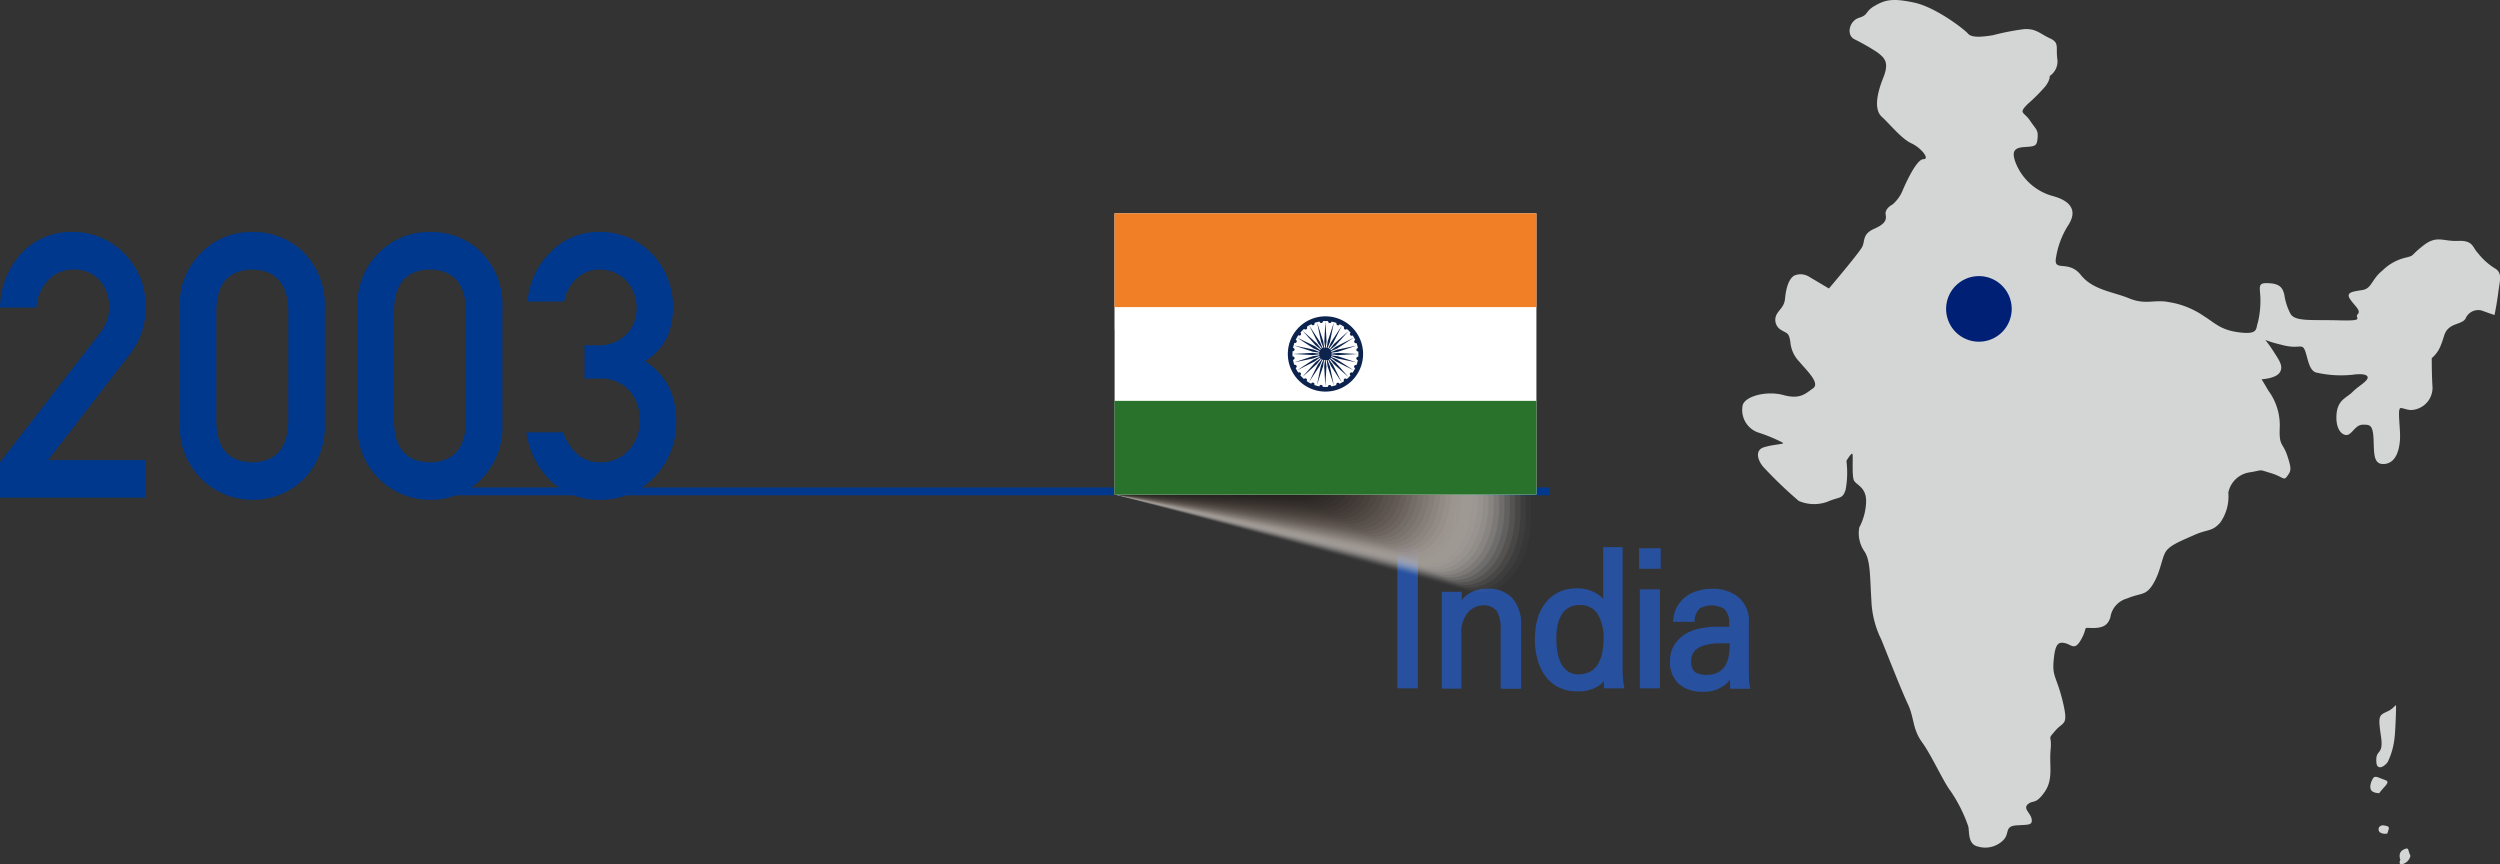 <svg xmlns="http://www.w3.org/2000/svg" xmlns:xlink="http://www.w3.org/1999/xlink" width="318.911" height="110.241" viewBox="0 0 318.911 110.241">
  <rect x="0" y="0" width="318.911" height="110.241" fill="#333333" stroke="none"/>
  <defs>
    <clipPath id="clip-path">
      <rect id="사각형_2498" data-name="사각형 2498" width="318.911" height="110.241" fill="none"/>
    </clipPath>
    <clipPath id="clip-path-2">
      <rect id="사각형_2497" data-name="사각형 2497" width="318.911" height="110.24" fill="none"/>
    </clipPath>
    <clipPath id="clip-path-3">
      <rect id="사각형_2493" data-name="사각형 2493" width="53.82" height="33.879" fill="none"/>
    </clipPath>
    <clipPath id="clip-path-5">
      <rect id="사각형_2442" data-name="사각형 2442" width="53.141" height="33.552" fill="none"/>
    </clipPath>
    <clipPath id="clip-path-6">
      <rect id="사각형_2443" data-name="사각형 2443" width="52.461" height="33.226" fill="none"/>
    </clipPath>
    <clipPath id="clip-path-7">
      <rect id="사각형_2444" data-name="사각형 2444" width="51.782" height="32.9" fill="none"/>
    </clipPath>
    <clipPath id="clip-path-8">
      <rect id="사각형_2445" data-name="사각형 2445" width="51.103" height="32.574" fill="none"/>
    </clipPath>
    <clipPath id="clip-path-9">
      <rect id="사각형_2446" data-name="사각형 2446" width="50.424" height="32.247" fill="none"/>
    </clipPath>
    <clipPath id="clip-path-10">
      <rect id="사각형_2447" data-name="사각형 2447" width="49.745" height="31.921" fill="none"/>
    </clipPath>
    <clipPath id="clip-path-11">
      <rect id="사각형_2448" data-name="사각형 2448" width="49.066" height="31.596" fill="none"/>
    </clipPath>
    <clipPath id="clip-path-12">
      <rect id="사각형_2449" data-name="사각형 2449" width="48.388" height="31.27" fill="none"/>
    </clipPath>
    <clipPath id="clip-path-13">
      <rect id="사각형_2450" data-name="사각형 2450" width="47.707" height="30.944" fill="none"/>
    </clipPath>
    <clipPath id="clip-path-14">
      <rect id="사각형_2451" data-name="사각형 2451" width="47.028" height="30.618" fill="none"/>
    </clipPath>
    <clipPath id="clip-path-15">
      <rect id="사각형_2452" data-name="사각형 2452" width="46.35" height="30.293" fill="none"/>
    </clipPath>
    <clipPath id="clip-path-16">
      <rect id="사각형_2453" data-name="사각형 2453" width="45.671" height="29.968" fill="none"/>
    </clipPath>
    <clipPath id="clip-path-17">
      <rect id="사각형_2454" data-name="사각형 2454" width="44.992" height="29.642" fill="none"/>
    </clipPath>
    <clipPath id="clip-path-18">
      <rect id="사각형_2455" data-name="사각형 2455" width="44.313" height="29.317" fill="none"/>
    </clipPath>
    <clipPath id="clip-path-19">
      <rect id="사각형_2456" data-name="사각형 2456" width="43.634" height="28.992" fill="none"/>
    </clipPath>
    <clipPath id="clip-path-20">
      <rect id="사각형_2457" data-name="사각형 2457" width="42.954" height="28.667" fill="none"/>
    </clipPath>
    <clipPath id="clip-path-21">
      <rect id="사각형_2458" data-name="사각형 2458" width="42.275" height="28.343" fill="none"/>
    </clipPath>
    <clipPath id="clip-path-22">
      <rect id="사각형_2459" data-name="사각형 2459" width="41.596" height="28.018" fill="none"/>
    </clipPath>
    <clipPath id="clip-path-23">
      <rect id="사각형_2460" data-name="사각형 2460" width="40.918" height="27.694" fill="none"/>
    </clipPath>
    <clipPath id="clip-path-24">
      <rect id="사각형_2461" data-name="사각형 2461" width="40.239" height="27.369" fill="none"/>
    </clipPath>
    <clipPath id="clip-path-25">
      <rect id="사각형_2462" data-name="사각형 2462" width="39.56" height="27.046" fill="none"/>
    </clipPath>
    <clipPath id="clip-path-26">
      <rect id="사각형_2463" data-name="사각형 2463" width="38.881" height="26.722" fill="none"/>
    </clipPath>
    <clipPath id="clip-path-27">
      <rect id="사각형_2464" data-name="사각형 2464" width="38.201" height="26.398" fill="none"/>
    </clipPath>
    <clipPath id="clip-path-28">
      <rect id="사각형_2465" data-name="사각형 2465" width="37.522" height="26.075" fill="none"/>
    </clipPath>
    <clipPath id="clip-path-29">
      <rect id="사각형_2466" data-name="사각형 2466" width="36.843" height="25.752" fill="none"/>
    </clipPath>
    <clipPath id="clip-path-30">
      <rect id="사각형_2467" data-name="사각형 2467" width="36.164" height="25.429" fill="none"/>
    </clipPath>
    <clipPath id="clip-path-31">
      <rect id="사각형_2468" data-name="사각형 2468" width="35.485" height="25.107" fill="none"/>
    </clipPath>
    <clipPath id="clip-path-32">
      <rect id="사각형_2469" data-name="사각형 2469" width="34.807" height="24.784" fill="none"/>
    </clipPath>
    <clipPath id="clip-path-33">
      <rect id="사각형_2470" data-name="사각형 2470" width="34.128" height="24.462" fill="none"/>
    </clipPath>
    <clipPath id="clip-path-34">
      <rect id="사각형_2471" data-name="사각형 2471" width="33.447" height="24.141" fill="none"/>
    </clipPath>
    <clipPath id="clip-path-35">
      <rect id="사각형_2472" data-name="사각형 2472" width="32.769" height="23.82" fill="none"/>
    </clipPath>
    <clipPath id="clip-path-36">
      <rect id="사각형_2473" data-name="사각형 2473" width="32.09" height="23.499" fill="none"/>
    </clipPath>
    <clipPath id="clip-path-37">
      <rect id="사각형_2474" data-name="사각형 2474" width="31.411" height="23.179" fill="none"/>
    </clipPath>
    <clipPath id="clip-path-38">
      <rect id="사각형_2475" data-name="사각형 2475" width="30.732" height="22.859" fill="none"/>
    </clipPath>
    <clipPath id="clip-path-39">
      <rect id="사각형_2476" data-name="사각형 2476" width="30.053" height="22.54" fill="none"/>
    </clipPath>
    <clipPath id="clip-path-40">
      <rect id="사각형_2477" data-name="사각형 2477" width="29.373" height="22.221" fill="none"/>
    </clipPath>
    <clipPath id="clip-path-41">
      <rect id="사각형_2478" data-name="사각형 2478" width="28.694" height="21.901" fill="none"/>
    </clipPath>
    <clipPath id="clip-path-42">
      <rect id="사각형_2479" data-name="사각형 2479" width="28.015" height="21.582" fill="none"/>
    </clipPath>
    <clipPath id="clip-path-43">
      <rect id="사각형_2480" data-name="사각형 2480" width="27.336" height="21.263" fill="none"/>
    </clipPath>
    <clipPath id="clip-path-44">
      <rect id="사각형_2481" data-name="사각형 2481" width="26.658" height="21.02" fill="none"/>
    </clipPath>
    <clipPath id="clip-path-45">
      <rect id="사각형_2482" data-name="사각형 2482" width="25.979" height="21.02" fill="none"/>
    </clipPath>
    <clipPath id="clip-path-46">
      <rect id="사각형_2483" data-name="사각형 2483" width="25.3" height="21.02" fill="none"/>
    </clipPath>
    <clipPath id="clip-path-47">
      <rect id="사각형_2484" data-name="사각형 2484" width="24.62" height="21.02" fill="none"/>
    </clipPath>
    <clipPath id="clip-path-48">
      <rect id="사각형_2485" data-name="사각형 2485" width="23.941" height="21.02" fill="none"/>
    </clipPath>
    <clipPath id="clip-path-49">
      <rect id="사각형_2486" data-name="사각형 2486" width="23.262" height="21.02" fill="none"/>
    </clipPath>
    <clipPath id="clip-path-50">
      <rect id="사각형_2487" data-name="사각형 2487" width="22.583" height="21.02" fill="none"/>
    </clipPath>
    <clipPath id="clip-path-51">
      <rect id="사각형_2488" data-name="사각형 2488" width="21.904" height="21.02" fill="none"/>
    </clipPath>
    <clipPath id="clip-path-52">
      <rect id="사각형_2489" data-name="사각형 2489" width="21.225" height="21.02" fill="none"/>
    </clipPath>
    <clipPath id="clip-path-53">
      <rect id="사각형_2490" data-name="사각형 2490" width="20.547" height="21.02" fill="none"/>
    </clipPath>
    <clipPath id="clip-path-54">
      <rect id="사각형_2491" data-name="사각형 2491" width="19.866" height="21.02" fill="none"/>
    </clipPath>
    <clipPath id="clip-path-55">
      <rect id="사각형_2492" data-name="사각형 2492" width="19.187" height="21.02" fill="none"/>
    </clipPath>
  </defs>
  <g id="그룹_5077" data-name="그룹 5077" transform="translate(0 0)">
    <g id="그룹_5076" data-name="그룹 5076" transform="translate(0 0)" clip-path="url(#clip-path)">
      <g id="그룹_5075" data-name="그룹 5075" transform="translate(0 0.001)">
        <g id="그룹_5074" data-name="그룹 5074" clip-path="url(#clip-path-2)">
          <path id="패스_2267" data-name="패스 2267" d="M189.841,9.694a2.247,2.247,0,0,0,.965-2.219c-.193-1.544.289-2.025-.965-2.6s-1.737-1.254-3.281-1.157a31.792,31.792,0,0,0-3.955.772c-1.157.193-2.7.385-3.183-.193S175.275.915,172.572.337s-3.666-.387-5.016.385-.772,1.158-2.026,1.544-1.641,2.122-.676,2.7a30.471,30.471,0,0,1,2.894,1.64c1.063.772,1.641,1.35.869,3.281s-1.254,4.051-.193,5.016,2.509,2.8,3.763,3.376,2.411,2.026,1.544,2.026-2.22,2.991-2.6,3.859a4.714,4.714,0,0,1-1.352,1.93c-.385.192-.964.674-.868,1.253s.1,1.158-1.448,1.833-1.157,1.544-1.544,2.315-4.244,5.307-4.244,5.307l-2.6-1.544a2.067,2.067,0,0,0-1.833-.1c-.772.483-1.061,1.833-1.158,2.894s-.674,1.35-1.061,2.026a1.487,1.487,0,0,0,.579,2.026c.772.481.965.289,1.158,1.544a4.056,4.056,0,0,0,1.157,2.507c.772.965,2.7,2.7,1.737,3.376s-1.64,1.448-3.763.869-4.823.1-5.209,1.254a3.039,3.039,0,0,0,2.124,3.568,19.865,19.865,0,0,1,2.99,1.254c.289.193-1.157.193-2.411.578s-.772,1.834.1,2.7a53.826,53.826,0,0,0,4.342,4.148,4.957,4.957,0,0,0,3.666.1c1.544-.674,1.93-.289,2.315-1.544a11.9,11.9,0,0,0,.1-3.666s.676-1.157.772-.868-.1,2.8.193,3.376,1.641.868,1.544,2.8a7.5,7.5,0,0,1-.868,3.183,4.09,4.09,0,0,0,.674,3.087c.772,1.158.676,3.281.869,6.174a12.145,12.145,0,0,0,1.254,5.016c.483,1.158,2.507,6.368,3.376,8.2s.578,3.183,1.833,4.92,2.7,5.017,3.666,6.27a18.783,18.783,0,0,1,2.219,4.439c.192.674-.1,2.315,1.254,2.6a3.254,3.254,0,0,0,3.279-.869c.772-.868.1-1.735,1.641-1.833s2.025,0,1.929-.772-1.157-1.35-.483-1.929.965.1,2.122-1.544.58-3.376.772-5.4-.483-1.158.58-2.411,1.735-.58.964-3.763-1.35-3.087-1.157-5.209.578-2.413,1.446-2.219,1.254,1.061,2.124-.578,0-1.35,1.446-1.35,1.93-.483,2.219-1.35a2.927,2.927,0,0,1,2.122-2.413c1.833-.772,2.411-.289,3.376-1.929s1.061-3.376,1.641-4.148,1.833-1.254,3.568-2.026,2.219-.387,3.281-1.544a5.763,5.763,0,0,0,1.061-3.859,3.259,3.259,0,0,1,2.8-2.6c1.737-.289.965-.387,2.6.1s1.64,1.061,2.122.387.58-.869,0-2.6-1.061-1.158-.964-3.57a7.43,7.43,0,0,0-1.448-4.728c-.676-1.157-.868-1.446-.868-1.446s1.833-.1,2.315-.869,0-1.446-.676-2.507a17.564,17.564,0,0,0-1.158-1.641,13.913,13.913,0,0,0,1.93.58c2.315.674,2.7-.193,3.087.674s.483,2.6,1.448,2.894a14.226,14.226,0,0,0,4.629.291c1.352-.193,2.124,0,1.93.481s-1.158.965-1.93,1.737-1.929.965-2.025,2.991.964,2.7,1.544,2.411.964-1.254,1.833-1.254,1.254,0,1.35,1.737-.1,3.376,1.35,3.281,1.93-1.641,2.026-3.087-.387-4.052.1-4.052,1.061.483,2.124.1a2.843,2.843,0,0,0,1.929-2.8c-.1-1.352-.1-3.667-.1-3.667a3.969,3.969,0,0,0,1.157-1.64c.483-1.157.387-1.64,1.061-2.22s1.833-.578,2.124-1.253a1.757,1.757,0,0,1,2.025-.965c.772.289,1.641.578,1.641.578s.289-1.35.483-2.894.578-2.509-.483-3.087a8.325,8.325,0,0,1-2.124-1.93c-.674-.674-.579-1.64-2.507-1.544s-2.7-.772-4.437.58-1.063,1.254-2.22,1.544a6.223,6.223,0,0,0-2.991,1.64c-1.446,1.158-1.35,2.315-2.6,2.509s-2.122.289-1.544,1.157,1.448,1.448.965,1.93,1.158.868-2.411.772-5.6.192-6.174-.869a7.617,7.617,0,0,1-.772-2.411c-.193-.772-.483-1.35-1.833-1.448s-1.35.193-1.254,1.254a11.735,11.735,0,0,1-.289,3.763c-.289.772.1,1.544-2.315,1.254s-3.087-1.158-4.631-2.124a10.828,10.828,0,0,0-4.342-1.735c-1.929-.387-2.991.385-5.113-.483S195.34,37,193.8,35.066s-3.376-.385-3.183-2.026a10.879,10.879,0,0,1,1.544-4.244c.578-.868,1.544-2.8-1.833-3.763A7.11,7.11,0,0,1,185.4,20.5c-.289-.965-.289-1.641,1.157-1.737s1.641-.1,1.737-1.157-.193-1.061-.965-2.22-1.544-.868-.289-2.122a23.416,23.416,0,0,0,2.219-2.219c.674-.868.578-1.35.578-1.35" transform="translate(71.63 -0.001)" fill="#d4d5d5"/>
          <path id="패스_2268" data-name="패스 2268" d="M205.43,68.289c-.184-1.846.965-.772.578-3.376s-.257-2.67.8-3.152,1.126-1.189,1.126-.514-.1,3.183-.193,3.859a9.319,9.319,0,0,1-.868,3.087c-.483.674-1.352,1.061-1.448.1" transform="translate(97.719 29.004)" fill="#d4d5d5"/>
          <path id="패스_2269" data-name="패스 2269" d="M206.03,69.24c.515-.772,1.542-1.415.772-1.672s-1.288-.643-1.545-.257-.515,1.157-.257,1.544,1.03.385,1.03.385" transform="translate(97.473 31.943)" fill="#d4d5d5"/>
          <path id="패스_2270" data-name="패스 2270" d="M206.718,72.388c.257-.772.387-.9-.385-1.029s-.9.642-.515.9a1.263,1.263,0,0,0,.9.128" transform="translate(97.813 33.941)" fill="#d4d5d5"/>
          <path id="패스_2271" data-name="패스 2271" d="M208.811,74.268c-.387-.772-.128-1.157-.9-.772s-.387,1.287-.387,1.287-.385.772.387.514a1.391,1.391,0,0,0,.9-1.029" transform="translate(98.679 34.892)" fill="#d4d5d5"/>
          <path id="패스_2272" data-name="패스 2272" d="M176.592,28.051a4.183,4.183,0,1,1-4.184-4.184,4.183,4.183,0,0,1,4.184,4.184" transform="translate(80.03 11.354)" fill="#002076"/>
          <line id="선_186" data-name="선 186" x2="143.51" transform="translate(54.202 62.682)" fill="none" stroke="#00388d" stroke-width="1"/>
          <path id="패스_2273" data-name="패스 2273" d="M0,49.427l12.74-16.45a6.4,6.4,0,0,0,1.006-1.849,7.068,7.068,0,0,0,.182-1.526,5.091,5.091,0,0,0-1.144-3.3,4.273,4.273,0,0,0-3.36-1.455,4.363,4.363,0,0,0-3.2,1.269A5.613,5.613,0,0,0,4.651,29.7H0a10.453,10.453,0,0,1,2.727-6.929A8.592,8.592,0,0,1,9.055,20.05a9.169,9.169,0,0,1,6.819,2.77,9.508,9.508,0,0,1,2.705,6.853,9.5,9.5,0,0,1-1.966,5.907L6.13,49.151H18.579v4.795H0Z" transform="translate(0 9.538)" fill="#00388d"/>
          <path id="패스_2274" data-name="패스 2274" d="M15.547,29.7a9.175,9.175,0,0,1,2.884-7.16,8.975,8.975,0,0,1,6.349-2.485,9.112,9.112,0,0,1,6.462,2.49,9.577,9.577,0,0,1,2.792,7.172V44.538a9.543,9.543,0,0,1-2.792,7.147,9.282,9.282,0,0,1-6.462,2.537,9.253,9.253,0,0,1-9.232-9.669Zm13.835.3q-.137-5.06-4.6-5.152Q20.29,24.935,20.2,30V44.276q.091,5.107,4.581,5.152,4.467-.046,4.6-5.152Z" transform="translate(7.396 9.538)" fill="#00388d"/>
          <path id="패스_2275" data-name="패스 2275" d="M30.906,29.7a9.175,9.175,0,0,1,2.884-7.16,8.975,8.975,0,0,1,6.349-2.485A9.112,9.112,0,0,1,46.6,22.54a9.577,9.577,0,0,1,2.792,7.172V44.538A9.543,9.543,0,0,1,46.6,51.685a9.282,9.282,0,0,1-6.462,2.537,9.253,9.253,0,0,1-9.232-9.669Zm13.835.3q-.137-5.06-4.6-5.152-4.489.091-4.581,5.152V44.276q.091,5.107,4.581,5.152,4.467-.046,4.6-5.152Z" transform="translate(14.703 9.538)" fill="#00388d"/>
          <path id="패스_2276" data-name="패스 2276" d="M52.915,34.508h1.609a4.924,4.924,0,0,0,3.714-1.367,4.641,4.641,0,0,0,1.321-3.431,4.994,4.994,0,0,0-1.364-3.5,4.758,4.758,0,0,0-3.4-1.367,4.223,4.223,0,0,0-2.726,1,5.038,5.038,0,0,0-1.744,3.083H45.653a9.933,9.933,0,0,1,2.926-6.293,8.387,8.387,0,0,1,6.031-2.581,9.2,9.2,0,0,1,7.061,2.929,9.843,9.843,0,0,1,2.544,6.641,10.3,10.3,0,0,1-.692,3.735,7.827,7.827,0,0,1-2.882,3.205,8.363,8.363,0,0,1,3.067,3.32,9.513,9.513,0,0,1,.9,4.058,10.068,10.068,0,0,1-2.833,7.448,9.62,9.62,0,0,1-7.054,2.835,8.775,8.775,0,0,1-5.894-2.209,10.592,10.592,0,0,1-3.325-6.4h4.669a6.8,6.8,0,0,0,1.763,2.727,4.334,4.334,0,0,0,3.084,1.086,4.62,4.62,0,0,0,3.461-1.455,5.242,5.242,0,0,0,1.476-3.884,5.473,5.473,0,0,0-1.474-3.976,4.923,4.923,0,0,0-3.573-1.364H52.915Z" transform="translate(21.647 9.537)" fill="#00388d"/>
          <rect id="사각형_2440" data-name="사각형 2440" width="2.621" height="17.921" transform="translate(178.249 69.886)" fill="#27509e"/>
          <path id="패스_2277" data-name="패스 2277" d="M127.178,51.272v1.086a3.363,3.363,0,0,1,1.344-1.086,4.681,4.681,0,0,1,1.96-.378,4.006,4.006,0,0,1,3.188,1.24,5.037,5.037,0,0,1,1.088,3.436v8.075h-2.622V56.159a4.332,4.332,0,0,0-.506-2.444,2.068,2.068,0,0,0-1.783-.7,2.563,2.563,0,0,0-1.854.884,3.894,3.894,0,0,0-.862,2.8v6.942h-2.5V51.272Z" transform="translate(59.288 24.211)" fill="#27509e"/>
          <path id="패스_2278" data-name="패스 2278" d="M141.46,64.388a2.921,2.921,0,0,1-1.029.815,4.719,4.719,0,0,1-2.348.484,5.134,5.134,0,0,1-2.467-.553,4.734,4.734,0,0,1-1.665-1.476,6.518,6.518,0,0,1-.968-2.138,9.829,9.829,0,0,1-.307-2.467,10.112,10.112,0,0,1,.283-2.4,5.7,5.7,0,0,1,.944-2.066,4.705,4.705,0,0,1,1.665-1.476,5.182,5.182,0,0,1,2.491-.555,4.681,4.681,0,0,1,2.017.413,3.657,3.657,0,0,1,1.312.931V47.293h2.479V62.877c0,.317.015.689.047,1.123a9.263,9.263,0,0,0,.189,1.309h-2.6Zm-3.093-9.7a2.656,2.656,0,0,0-1.393.341,2.578,2.578,0,0,0-.9.911,4.237,4.237,0,0,0-.506,1.358,8.262,8.262,0,0,0-.153,1.64,10.34,10.34,0,0,0,.13,1.641,5.506,5.506,0,0,0,.437,1.476,2.892,2.892,0,0,0,.874,1.063,2.231,2.231,0,0,0,1.368.4,3.082,3.082,0,0,0,1.513-.341,2.653,2.653,0,0,0,.992-.98,4.366,4.366,0,0,0,.543-1.464,9.89,9.89,0,0,0,.165-1.865,5.712,5.712,0,0,0-.72-2.977,2.527,2.527,0,0,0-2.349-1.2" transform="translate(63.118 22.498)" fill="#27509e"/>
          <path id="패스_2279" data-name="패스 2279" d="M144.447,50.009h-2.763V47.39h2.763Zm-2.668,2.622h2.572V65.264h-2.572Z" transform="translate(67.403 22.544)" fill="#27509e"/>
          <path id="패스_2280" data-name="패스 2280" d="M151.912,55.733v-.542a2.368,2.368,0,0,0-.649-1.735,3.149,3.149,0,0,0-3.093-.061,2.267,2.267,0,0,0-.673,1.724h-2.739a4.121,4.121,0,0,1,1.629-3.233,4.863,4.863,0,0,1,1.547-.744,6.322,6.322,0,0,1,1.758-.248,5.173,5.173,0,0,1,3.437,1.1,3.966,3.966,0,0,1,1.287,3.269v6.282c0,.283.007.607.024.967a5.9,5.9,0,0,0,.165,1.135h-2.575l-.022-1.181a3.039,3.039,0,0,1-1.181,1.037,4.02,4.02,0,0,1-2.056.521,4.682,4.682,0,0,1-3.34-1.029,3.835,3.835,0,0,1-1.074-2.915,3.758,3.758,0,0,1,.708-2.256,4.4,4.4,0,0,1,1.865-1.476,5.563,5.563,0,0,1,1.334-.412,13.4,13.4,0,0,1,1.4-.179c.441-.015.857-.024,1.25-.024Zm-4.84,4.393a1.631,1.631,0,0,0,.484,1.4,2.563,2.563,0,0,0,1.476.344,3.009,3.009,0,0,0,1.5-.331,2.434,2.434,0,0,0,.909-.9,4.078,4.078,0,0,0,.425-1.287,9.324,9.324,0,0,0,.118-1.5h-1.346a7.033,7.033,0,0,0-1.629.189,2.994,2.994,0,0,0-1.369.648,1.778,1.778,0,0,0-.567,1.43" transform="translate(68.674 24.211)" fill="#27509e"/>
          <g id="그룹_5073" data-name="그룹 5073" transform="translate(142.172 42.056)" style="mix-blend-mode: multiply;isolation: isolate">
            <g id="그룹_5072" data-name="그룹 5072">
              <g id="그룹_5071" data-name="그룹 5071" clip-path="url(#clip-path-3)">
                <g id="그룹_4917" data-name="그룹 4917" opacity="0">
                  <g id="그룹_4916" data-name="그룹 4916">
                    <g id="그룹_4915" data-name="그룹 4915" clip-path="url(#clip-path-3)">
                      <path id="패스_2281" data-name="패스 2281" d="M142.263,62.2,96.34,49.519V28.5l53.818,14.865v9.355c0,6.056-3.8,10.615-7.9,9.486" transform="translate(-96.34 -28.498)" fill="#fff"/>
                    </g>
                  </g>
                </g>
                <g id="그룹_4920" data-name="그룹 4920" opacity="0.02">
                  <g id="그룹_4919" data-name="그룹 4919">
                    <g id="그룹_4918" data-name="그룹 4918" clip-path="url(#clip-path-5)">
                      <path id="패스_2282" data-name="패스 2282" d="M96.34,49.518V28.5l53.132,14.707.009,9.279c0,5.99-3.723,10.5-7.8,9.4Z" transform="translate(-96.34 -28.499)" fill="#f9f9f8"/>
                    </g>
                  </g>
                </g>
                <g id="그룹_4923" data-name="그룹 4923" opacity="0.039">
                  <g id="그룹_4922" data-name="그룹 4922">
                    <g id="그룹_4921" data-name="그룹 4921" clip-path="url(#clip-path-6)">
                      <path id="패스_2283" data-name="패스 2283" d="M96.34,49.518V28.5l52.446,14.548.015,9.206c0,5.922-3.647,10.38-7.7,9.315Z" transform="translate(-96.34 -28.499)" fill="#f1f0ef"/>
                    </g>
                  </g>
                </g>
                <g id="그룹_4926" data-name="그룹 4926" opacity="0.059">
                  <g id="그룹_4925" data-name="그룹 4925">
                    <g id="그룹_4924" data-name="그룹 4924" clip-path="url(#clip-path-7)">
                      <path id="패스_2284" data-name="패스 2284" d="M96.34,49.518V28.5L148.1,42.886l.022,9.132c0,5.856-3.573,10.262-7.609,9.229Z" transform="translate(-96.34 -28.499)" fill="#e9e7e5"/>
                    </g>
                  </g>
                </g>
                <g id="그룹_4929" data-name="그룹 4929" opacity="0.078">
                  <g id="그룹_4928" data-name="그룹 4928">
                    <g id="그룹_4927" data-name="그룹 4927" clip-path="url(#clip-path-8)">
                      <path id="패스_2285" data-name="패스 2285" d="M96.34,49.518V28.5l51.072,14.229.031,9.057c0,5.789-3.5,10.146-7.514,9.145Z" transform="translate(-96.34 -28.499)" fill="#e1dedc"/>
                    </g>
                  </g>
                </g>
                <g id="그룹_4932" data-name="그룹 4932" opacity="0.098">
                  <g id="그룹_4931" data-name="그룹 4931">
                    <g id="그룹_4930" data-name="그룹 4930" clip-path="url(#clip-path-9)">
                      <path id="패스_2286" data-name="패스 2286" d="M96.34,49.518V28.5l50.386,14.07.038,8.983c0,5.723-3.425,10.028-7.418,9.06Z" transform="translate(-96.34 -28.499)" fill="#d9d6d3"/>
                    </g>
                  </g>
                </g>
                <g id="그룹_4935" data-name="그룹 4935" opacity="0.118">
                  <g id="그룹_4934" data-name="그룹 4934">
                    <g id="그룹_4933" data-name="그룹 4933" clip-path="url(#clip-path-10)">
                      <path id="패스_2287" data-name="패스 2287" d="M96.34,49.518V28.5l49.7,13.91.046,8.909c0,5.655-3.35,9.908-7.324,8.972Z" transform="translate(-96.34 -28.499)" fill="#d1cdcb"/>
                    </g>
                  </g>
                </g>
                <g id="그룹_4938" data-name="그룹 4938" opacity="0.137">
                  <g id="그룹_4937" data-name="그룹 4937">
                    <g id="그룹_4936" data-name="그룹 4936" clip-path="url(#clip-path-11)">
                      <path id="패스_2288" data-name="패스 2288" d="M96.34,49.518V28.5l49.012,13.751.055,8.835c0,5.589-3.276,9.79-7.228,8.887Z" transform="translate(-96.34 -28.499)" fill="#cac5c2"/>
                    </g>
                  </g>
                </g>
                <g id="그룹_4941" data-name="그룹 4941" opacity="0.157">
                  <g id="그룹_4940" data-name="그룹 4940">
                    <g id="그룹_4939" data-name="그룹 4939" clip-path="url(#clip-path-12)">
                      <path id="패스_2289" data-name="패스 2289" d="M96.34,49.518V28.5l48.326,13.591.062,8.761c0,5.521-3.2,9.672-7.134,8.8Z" transform="translate(-96.34 -28.499)" fill="#c3bdba"/>
                    </g>
                  </g>
                </g>
                <g id="그룹_4944" data-name="그룹 4944" opacity="0.176">
                  <g id="그룹_4943" data-name="그룹 4943">
                    <g id="그룹_4942" data-name="그룹 4942" clip-path="url(#clip-path-13)">
                      <path id="패스_2290" data-name="패스 2290" d="M96.34,49.518V28.5L143.978,41.93l.069,8.686c0,5.456-3.126,9.555-7.038,8.717Z" transform="translate(-96.34 -28.499)" fill="#bcb6b2"/>
                    </g>
                  </g>
                </g>
                <g id="그룹_4947" data-name="그룹 4947" opacity="0.196">
                  <g id="그룹_4946" data-name="그룹 4946">
                    <g id="그룹_4945" data-name="그룹 4945" clip-path="url(#clip-path-14)">
                      <path id="패스_2291" data-name="패스 2291" d="M96.34,49.518V28.5l46.952,13.273.077,8.612c0,5.388-3.052,9.437-6.942,8.632Z" transform="translate(-96.34 -28.499)" fill="#b4aeaa"/>
                    </g>
                  </g>
                </g>
                <g id="그룹_4950" data-name="그룹 4950" opacity="0.216">
                  <g id="그룹_4949" data-name="그룹 4949">
                    <g id="그룹_4948" data-name="그룹 4948" clip-path="url(#clip-path-15)">
                      <path id="패스_2292" data-name="패스 2292" d="M96.34,49.518V28.5l46.266,13.113.084,8.539c0,5.321-2.978,9.319-6.847,8.544Z" transform="translate(-96.34 -28.499)" fill="#aea7a3"/>
                    </g>
                  </g>
                </g>
                <g id="그룹_4953" data-name="그룹 4953" opacity="0.235">
                  <g id="그룹_4952" data-name="그룹 4952">
                    <g id="그룹_4951" data-name="그룹 4951" clip-path="url(#clip-path-16)">
                      <path id="패스_2293" data-name="패스 2293" d="M96.34,49.518V28.5l45.578,12.954.093,8.465c0,5.254-2.9,9.2-6.751,8.459Z" transform="translate(-96.34 -28.499)" fill="#a7a09b"/>
                    </g>
                  </g>
                </g>
                <g id="그룹_4956" data-name="그룹 4956" opacity="0.255">
                  <g id="그룹_4955" data-name="그룹 4955">
                    <g id="그룹_4954" data-name="그룹 4954" clip-path="url(#clip-path-17)">
                      <path id="패스_2294" data-name="패스 2294" d="M96.34,49.518V28.5l44.892,12.795.1,8.39c0,5.189-2.829,9.085-6.657,8.375Z" transform="translate(-96.34 -28.499)" fill="#a09994"/>
                    </g>
                  </g>
                </g>
                <g id="그룹_4959" data-name="그룹 4959" opacity="0.275">
                  <g id="그룹_4958" data-name="그룹 4958">
                    <g id="그룹_4957" data-name="그룹 4957" clip-path="url(#clip-path-18)">
                      <path id="패스_2295" data-name="패스 2295" d="M96.34,49.518V28.5l44.205,12.635.108,8.316c0,5.121-2.755,8.967-6.561,8.289Z" transform="translate(-96.34 -28.499)" fill="#9a928d"/>
                    </g>
                  </g>
                </g>
                <g id="그룹_4962" data-name="그룹 4962" opacity="0.294">
                  <g id="그룹_4961" data-name="그룹 4961">
                    <g id="그룹_4960" data-name="그룹 4960" clip-path="url(#clip-path-19)">
                      <path id="패스_2296" data-name="패스 2296" d="M96.34,49.518V28.5l43.518,12.476.117,8.242c0,5.054-2.681,8.848-6.467,8.2Z" transform="translate(-96.34 -28.499)" fill="#948c87"/>
                    </g>
                  </g>
                </g>
                <g id="그룹_4965" data-name="그룹 4965" opacity="0.314">
                  <g id="그룹_4964" data-name="그룹 4964">
                    <g id="그룹_4963" data-name="그룹 4963" clip-path="url(#clip-path-20)">
                      <path id="패스_2297" data-name="패스 2297" d="M96.34,49.518V28.5l42.832,12.316.122,8.168c0,4.986-2.6,8.73-6.369,8.117Z" transform="translate(-96.34 -28.499)" fill="#8e8580"/>
                    </g>
                  </g>
                </g>
                <g id="그룹_4968" data-name="그룹 4968" opacity="0.333">
                  <g id="그룹_4967" data-name="그룹 4967">
                    <g id="그룹_4966" data-name="그룹 4966" clip-path="url(#clip-path-21)">
                      <path id="패스_2298" data-name="패스 2298" d="M96.34,49.518V28.5l42.145,12.157.13,8.094c0,4.92-2.531,8.612-6.275,8.031Z" transform="translate(-96.34 -28.499)" fill="#877f7a"/>
                    </g>
                  </g>
                </g>
                <g id="그룹_4971" data-name="그룹 4971" opacity="0.353">
                  <g id="그룹_4970" data-name="그룹 4970">
                    <g id="그룹_4969" data-name="그룹 4969" clip-path="url(#clip-path-22)">
                      <path id="패스_2299" data-name="패스 2299" d="M96.34,49.518V28.5l41.458,12,.139,8.019c0,4.854-2.457,8.494-6.179,7.947Z" transform="translate(-96.34 -28.499)" fill="#827974"/>
                    </g>
                  </g>
                </g>
                <g id="그룹_4974" data-name="그룹 4974" opacity="0.373">
                  <g id="그룹_4973" data-name="그룹 4973">
                    <g id="그룹_4972" data-name="그룹 4972" clip-path="url(#clip-path-23)">
                      <path id="패스_2300" data-name="패스 2300" d="M96.34,49.518V28.5l40.771,11.838.146,7.945c0,4.787-2.382,8.376-6.084,7.861Z" transform="translate(-96.34 -28.499)" fill="#7c736e"/>
                    </g>
                  </g>
                </g>
                <g id="그룹_4977" data-name="그룹 4977" opacity="0.392">
                  <g id="그룹_4976" data-name="그룹 4976">
                    <g id="그룹_4975" data-name="그룹 4975" clip-path="url(#clip-path-24)">
                      <path id="패스_2301" data-name="패스 2301" d="M96.34,49.518V28.5l40.084,11.679.155,7.872c0,4.719-2.308,8.258-5.99,7.776Z" transform="translate(-96.34 -28.499)" fill="#776d68"/>
                    </g>
                  </g>
                </g>
                <g id="그룹_4980" data-name="그룹 4980" opacity="0.412">
                  <g id="그룹_4979" data-name="그룹 4979">
                    <g id="그룹_4978" data-name="그룹 4978" clip-path="url(#clip-path-25)">
                      <path id="패스_2302" data-name="패스 2302" d="M96.34,49.518V28.5l39.4,11.52.162,7.8c0,4.653-2.234,8.14-5.894,7.689Z" transform="translate(-96.34 -28.499)" fill="#716863"/>
                    </g>
                  </g>
                </g>
                <g id="그룹_4983" data-name="그룹 4983" opacity="0.431">
                  <g id="그룹_4982" data-name="그룹 4982">
                    <g id="그룹_4981" data-name="그룹 4981" clip-path="url(#clip-path-26)">
                      <path id="패스_2303" data-name="패스 2303" d="M96.34,49.518V28.5l38.711,11.36.17,7.724c0,4.585-2.159,8.022-5.8,7.6Z" transform="translate(-96.34 -28.499)" fill="#6c635d"/>
                    </g>
                  </g>
                </g>
                <g id="그룹_4986" data-name="그룹 4986" opacity="0.451">
                  <g id="그룹_4985" data-name="그룹 4985">
                    <g id="그룹_4984" data-name="그룹 4984" clip-path="url(#clip-path-27)">
                      <path id="패스_2304" data-name="패스 2304" d="M96.34,49.518V28.5l38.024,11.2.177,7.649c0,4.52-2.084,7.905-5.7,7.519Z" transform="translate(-96.34 -28.499)" fill="#675d58"/>
                    </g>
                  </g>
                </g>
                <g id="그룹_4989" data-name="그룹 4989" opacity="0.471">
                  <g id="그룹_4988" data-name="그룹 4988">
                    <g id="그룹_4987" data-name="그룹 4987" clip-path="url(#clip-path-28)">
                      <path id="패스_2305" data-name="패스 2305" d="M96.34,49.518V28.5l37.337,11.041.184,7.575c0,4.452-2.01,7.787-5.608,7.433Z" transform="translate(-96.34 -28.499)" fill="#615853"/>
                    </g>
                  </g>
                </g>
                <g id="그룹_4992" data-name="그룹 4992" opacity="0.49">
                  <g id="그룹_4991" data-name="그룹 4991">
                    <g id="그룹_4990" data-name="그룹 4990" clip-path="url(#clip-path-29)">
                      <path id="패스_2306" data-name="패스 2306" d="M96.34,49.518V28.5L132.991,39.38l.192,7.5c0,4.386-1.936,7.669-5.512,7.348Z" transform="translate(-96.34 -28.499)" fill="#5c544e"/>
                    </g>
                  </g>
                </g>
                <g id="그룹_4995" data-name="그룹 4995" opacity="0.51">
                  <g id="그룹_4994" data-name="그룹 4994">
                    <g id="그룹_4993" data-name="그룹 4993" clip-path="url(#clip-path-30)">
                      <path id="패스_2307" data-name="패스 2307" d="M96.34,49.518V28.5L132.3,39.222l.2,7.426c0,4.318-1.861,7.551-5.417,7.261Z" transform="translate(-96.34 -28.499)" fill="#584f4a"/>
                    </g>
                  </g>
                </g>
                <g id="그룹_4998" data-name="그룹 4998" opacity="0.529">
                  <g id="그룹_4997" data-name="그룹 4997">
                    <g id="그룹_4996" data-name="그룹 4996" clip-path="url(#clip-path-31)">
                      <path id="패스_2308" data-name="패스 2308" d="M96.34,49.518V28.5l35.277,10.565.208,7.351c0,4.253-1.787,7.435-5.321,7.176Z" transform="translate(-96.34 -28.499)" fill="#534b46"/>
                    </g>
                  </g>
                </g>
                <g id="그룹_5001" data-name="그룹 5001" opacity="0.549">
                  <g id="그룹_5000" data-name="그룹 5000">
                    <g id="그룹_4999" data-name="그룹 4999" clip-path="url(#clip-path-32)">
                      <path id="패스_2309" data-name="패스 2309" d="M96.34,49.518V28.5L130.931,38.9l.215,7.277c0,4.185-1.713,7.317-5.227,7.091Z" transform="translate(-96.34 -28.499)" fill="#4f4642"/>
                    </g>
                  </g>
                </g>
                <g id="그룹_5004" data-name="그룹 5004" opacity="0.569">
                  <g id="그룹_5003" data-name="그룹 5003">
                    <g id="그룹_5002" data-name="그룹 5002" clip-path="url(#clip-path-33)">
                      <path id="패스_2310" data-name="패스 2310" d="M96.34,49.518V28.5l33.9,10.246.223,7.2c0,4.119-1.637,7.2-5.13,7.005Z" transform="translate(-96.34 -28.499)" fill="#4a423e"/>
                    </g>
                  </g>
                </g>
                <g id="그룹_5007" data-name="그룹 5007" opacity="0.588">
                  <g id="그룹_5006" data-name="그룹 5006">
                    <g id="그룹_5005" data-name="그룹 5005" clip-path="url(#clip-path-34)">
                      <path id="패스_2311" data-name="패스 2311" d="M96.34,49.518V28.5l33.217,10.087.23,7.129c0,4.051-1.563,7.081-5.035,6.92Z" transform="translate(-96.34 -28.499)" fill="#463e3a"/>
                    </g>
                  </g>
                </g>
                <g id="그룹_5010" data-name="그룹 5010" opacity="0.608">
                  <g id="그룹_5009" data-name="그룹 5009">
                    <g id="그룹_5008" data-name="그룹 5008" clip-path="url(#clip-path-35)">
                      <path id="패스_2312" data-name="패스 2312" d="M96.34,49.518V28.5l32.531,9.927.238,7.055c0,3.984-1.489,6.961-4.941,6.833Z" transform="translate(-96.34 -28.499)" fill="#413b36"/>
                    </g>
                  </g>
                </g>
                <g id="그룹_5013" data-name="그룹 5013" opacity="0.627">
                  <g id="그룹_5012" data-name="그룹 5012">
                    <g id="그룹_5011" data-name="그룹 5011" clip-path="url(#clip-path-36)">
                      <path id="패스_2313" data-name="패스 2313" d="M96.34,49.518V28.5l31.843,9.768.246,6.98c0,3.918-1.414,6.844-4.845,6.749Z" transform="translate(-96.34 -28.499)" fill="#3d3733"/>
                    </g>
                  </g>
                </g>
                <g id="그룹_5016" data-name="그룹 5016" opacity="0.647">
                  <g id="그룹_5015" data-name="그룹 5015">
                    <g id="그룹_5014" data-name="그룹 5014" clip-path="url(#clip-path-37)">
                      <path id="패스_2314" data-name="패스 2314" d="M96.34,49.518V28.5L127.5,38.106l.254,6.906c0,3.852-1.34,6.726-4.75,6.663Z" transform="translate(-96.34 -28.499)" fill="#3a3330"/>
                    </g>
                  </g>
                </g>
                <g id="그룹_5019" data-name="그룹 5019" opacity="0.667">
                  <g id="그룹_5018" data-name="그룹 5018">
                    <g id="그룹_5017" data-name="그룹 5017" clip-path="url(#clip-path-38)">
                      <path id="패스_2315" data-name="패스 2315" d="M96.34,49.518V28.5l30.469,9.449.263,6.833c0,3.784-1.266,6.608-4.654,6.577Z" transform="translate(-96.34 -28.499)" fill="#36302d"/>
                    </g>
                  </g>
                </g>
                <g id="그룹_5022" data-name="그룹 5022" opacity="0.686">
                  <g id="그룹_5021" data-name="그룹 5021">
                    <g id="그룹_5020" data-name="그룹 5020" clip-path="url(#clip-path-39)">
                      <path id="패스_2316" data-name="패스 2316" d="M96.34,49.518V28.5l29.783,9.29.27,6.759c0,3.717-1.192,6.49-4.56,6.492Z" transform="translate(-96.34 -28.499)" fill="#322d2a"/>
                    </g>
                  </g>
                </g>
                <g id="그룹_5025" data-name="그룹 5025" opacity="0.706">
                  <g id="그룹_5024" data-name="그룹 5024">
                    <g id="그룹_5023" data-name="그룹 5023" clip-path="url(#clip-path-40)">
                      <path id="패스_2317" data-name="패스 2317" d="M96.34,49.518V28.5l29.1,9.13.276,6.684c0,3.651-1.116,6.374-4.463,6.406Z" transform="translate(-96.34 -28.499)" fill="#2f2a27"/>
                    </g>
                  </g>
                </g>
                <g id="그룹_5028" data-name="그룹 5028" opacity="0.725">
                  <g id="그룹_5027" data-name="그룹 5027">
                    <g id="그룹_5026" data-name="그룹 5026" clip-path="url(#clip-path-41)">
                      <path id="패스_2318" data-name="패스 2318" d="M96.34,49.518V28.5l28.409,8.971.285,6.61c0,3.585-1.042,6.256-4.368,6.321Z" transform="translate(-96.34 -28.499)" fill="#2b2724"/>
                    </g>
                  </g>
                </g>
                <g id="그룹_5031" data-name="그룹 5031" opacity="0.745">
                  <g id="그룹_5030" data-name="그룹 5030">
                    <g id="그룹_5029" data-name="그룹 5029" clip-path="url(#clip-path-42)">
                      <path id="패스_2319" data-name="패스 2319" d="M96.34,49.518V28.5l27.723,8.812.292,6.536c0,3.517-.968,6.138-4.272,6.235Z" transform="translate(-96.34 -28.499)" fill="#282421"/>
                    </g>
                  </g>
                </g>
                <g id="그룹_5034" data-name="그룹 5034" opacity="0.765">
                  <g id="그룹_5033" data-name="그룹 5033">
                    <g id="그룹_5032" data-name="그룹 5032" clip-path="url(#clip-path-43)">
                      <path id="패스_2320" data-name="패스 2320" d="M96.34,49.518V28.5l27.037,8.652.3,6.462c0,3.45-.893,6.02-4.178,6.149Z" transform="translate(-96.34 -28.499)" fill="#25211f"/>
                    </g>
                  </g>
                </g>
                <g id="그룹_5037" data-name="그룹 5037" opacity="0.784">
                  <g id="그룹_5036" data-name="그룹 5036">
                    <g id="그룹_5035" data-name="그룹 5035" clip-path="url(#clip-path-44)">
                      <path id="패스_2321" data-name="패스 2321" d="M96.34,49.518V28.5l26.349,8.493L123,43.379c0,3.382-.819,5.9-4.082,6.064Z" transform="translate(-96.34 -28.499)" fill="#221e1c"/>
                    </g>
                  </g>
                </g>
                <g id="그룹_5040" data-name="그룹 5040" opacity="0.804">
                  <g id="그룹_5039" data-name="그룹 5039">
                    <g id="그룹_5038" data-name="그룹 5038" clip-path="url(#clip-path-45)">
                      <path id="패스_2322" data-name="패스 2322" d="M96.34,49.518V28.5L122,36.831l.316,6.313c0,3.317-.745,5.785-3.987,5.98Z" transform="translate(-96.34 -28.499)" fill="#1f1c1a"/>
                    </g>
                  </g>
                </g>
                <g id="그룹_5043" data-name="그룹 5043" opacity="0.824">
                  <g id="그룹_5042" data-name="그룹 5042">
                    <g id="그룹_5041" data-name="그룹 5041" clip-path="url(#clip-path-46)">
                      <path id="패스_2323" data-name="패스 2323" d="M96.34,49.518V28.5l24.977,8.174.323,6.239c0,3.25-.67,5.667-3.893,5.893Z" transform="translate(-96.34 -28.499)" fill="#1c1918"/>
                    </g>
                  </g>
                </g>
                <g id="그룹_5046" data-name="그룹 5046" opacity="0.843">
                  <g id="그룹_5045" data-name="그룹 5045">
                    <g id="그룹_5044" data-name="그룹 5044" clip-path="url(#clip-path-47)">
                      <path id="패스_2324" data-name="패스 2324" d="M96.34,49.518V28.5l24.289,8.015.331,6.166c0,3.183-.595,5.547-3.8,5.807Z" transform="translate(-96.34 -28.499)" fill="#191716"/>
                    </g>
                  </g>
                </g>
                <g id="그룹_5049" data-name="그룹 5049" opacity="0.863">
                  <g id="그룹_5048" data-name="그룹 5048">
                    <g id="그룹_5047" data-name="그룹 5047" clip-path="url(#clip-path-48)">
                      <path id="패스_2325" data-name="패스 2325" d="M96.34,49.518V28.5l23.6,7.855.338,6.092c0,3.115-.521,5.429-3.7,5.721Z" transform="translate(-96.34 -28.499)" fill="#161514"/>
                    </g>
                  </g>
                </g>
                <g id="그룹_5052" data-name="그룹 5052" opacity="0.882">
                  <g id="그룹_5051" data-name="그룹 5051">
                    <g id="그룹_5050" data-name="그룹 5050" clip-path="url(#clip-path-49)">
                      <path id="패스_2326" data-name="패스 2326" d="M96.34,49.518V28.5l22.915,7.7.347,6.018c0,3.049-.447,5.311-3.605,5.636Z" transform="translate(-96.34 -28.499)" fill="#131312"/>
                    </g>
                  </g>
                </g>
                <g id="그룹_5055" data-name="그룹 5055" opacity="0.902">
                  <g id="그룹_5054" data-name="그룹 5054">
                    <g id="그룹_5053" data-name="그룹 5053" clip-path="url(#clip-path-50)">
                      <path id="패스_2327" data-name="패스 2327" d="M96.34,49.518V28.5l22.229,7.537.354,5.943c0,2.982-.372,5.195-3.511,5.552Z" transform="translate(-96.34 -28.499)" fill="#111110"/>
                    </g>
                  </g>
                </g>
                <g id="그룹_5058" data-name="그룹 5058" opacity="0.922">
                  <g id="그룹_5057" data-name="그룹 5057">
                    <g id="그룹_5056" data-name="그룹 5056" clip-path="url(#clip-path-51)">
                      <path id="패스_2328" data-name="패스 2328" d="M96.34,49.518V28.5l21.543,7.377.362,5.869c0,2.916-.3,5.077-3.415,5.465Z" transform="translate(-96.34 -28.499)" fill="#0f0f0e"/>
                    </g>
                  </g>
                </g>
                <g id="그룹_5061" data-name="그룹 5061" opacity="0.941">
                  <g id="그룹_5060" data-name="그룹 5060">
                    <g id="그룹_5059" data-name="그룹 5059" clip-path="url(#clip-path-52)">
                      <path id="패스_2329" data-name="패스 2329" d="M96.34,49.518V28.5l20.855,7.218.37,5.8c0,2.848-.224,4.958-3.32,5.379Z" transform="translate(-96.34 -28.499)" fill="#0d0c0c"/>
                    </g>
                  </g>
                </g>
                <g id="그룹_5064" data-name="그룹 5064" opacity="0.961">
                  <g id="그룹_5063" data-name="그룹 5063">
                    <g id="그룹_5062" data-name="그룹 5062" clip-path="url(#clip-path-53)">
                      <path id="패스_2330" data-name="패스 2330" d="M96.34,49.518V28.5l20.169,7.058.378,5.721c0,2.782-.149,4.84-3.224,5.293Z" transform="translate(-96.34 -28.499)" fill="#0b0a09"/>
                    </g>
                  </g>
                </g>
                <g id="그룹_5067" data-name="그룹 5067" opacity="0.98">
                  <g id="그룹_5066" data-name="그룹 5066">
                    <g id="그룹_5065" data-name="그룹 5065" clip-path="url(#clip-path-54)">
                      <path id="패스_2331" data-name="패스 2331" d="M96.34,49.518V28.5l19.483,6.9.384,5.646c0,2.715-.074,4.724-3.129,5.209Z" transform="translate(-96.34 -28.499)" fill="#090707"/>
                    </g>
                  </g>
                </g>
                <g id="그룹_5070" data-name="그룹 5070">
                  <g id="그룹_5069" data-name="그룹 5069">
                    <g id="그룹_5068" data-name="그룹 5068" clip-path="url(#clip-path-55)">
                      <path id="패스_2332" data-name="패스 2332" d="M96.34,49.518V28.5l18.795,6.74.393,5.572c0,2.649,0,4.606-3.033,5.124Z" transform="translate(-96.34 -28.499)" fill="#070303"/>
                    </g>
                  </g>
                </g>
              </g>
            </g>
          </g>
          <rect id="사각형_2494" data-name="사각형 2494" width="53.82" height="35.882" transform="translate(142.172 27.212)" fill="#fff"/>
          <rect id="사각형_2495" data-name="사각형 2495" width="53.82" height="11.961" transform="translate(142.172 27.212)" fill="#f17f26"/>
          <rect id="사각형_2496" data-name="사각형 2496" width="53.82" height="11.961" transform="translate(142.172 51.134)" fill="#29722b"/>
          <path id="패스_2333" data-name="패스 2333" d="M116.559,32.484l.007-.012,0-.007.01-.01.012-.016,0-.007.007-.012.01-.01,0-.007.654.49,2.262,1.138-2.119-1.386-.751-.322,0-.007.007-.015,0-.012,0-.007.007-.015.007-.019,0-.007,0-.012,0-.015,0-.012.756.31,2.482.514-2.407-.794-.809-.112,0-.012v-.015l0-.012v-.012l0-.015a.031.031,0,0,1,0-.019V32l0-.007.809.1,2.531-.143-2.531-.143-.809.1,0-.007v-.038a.027.027,0,0,1,0-.018l0-.016v-.01l0-.012v-.015l0-.012.809-.114,2.407-.792-2.482.514-.756.31,0-.012,0-.015,0-.012,0-.01-.007-.016-.007-.015,0-.007,0-.012-.007-.015,0-.007.751-.322,2.119-1.386-2.262,1.136-.654.491,0-.007-.01-.012-.007-.01,0-.007-.012-.016-.01-.01,0-.007-.007-.012-.012-.012-.007-.007.646-.5,1.685-1.889-1.889,1.684-.5.646-.007-.007-.015-.012-.007-.007-.007-.007a.019.019,0,0,0-.016-.007l-.01-.012-.007-.007-.012-.007-.012-.007-.01,0,.494-.654,1.138-2.262-1.392,2.119-.317.753-.007,0-.015-.007-.012-.007-.01,0-.016,0-.015-.007-.007,0-.012,0-.015,0-.012,0,.307-.759L117,27.912l-.794,2.407-.114.809-.012,0-.015,0h-.01l-.012,0h-.015l-.019,0h-.024l-.015,0h-.01l.1-.809-.145-2.531-.143,2.531.1.809h-.012l-.015,0h-.024l-.015,0H115.8l-.012,0h-.01l-.016,0-.01,0-.114-.809-.794-2.407.514,2.479.307.759-.007,0-.016,0-.01,0-.012,0-.015.007-.015,0-.009,0-.01.007-.015.007-.012,0-.317-.753-1.39-2.119,1.141,2.262.491.654-.009,0-.01.007-.012.007-.007.007-.015.012-.012.007-.007.007-.012.007-.01.012-.007.007-.5-.646-1.889-1.684,1.685,1.889.642.5,0,.007-.01.012-.007.012-.009.007-.01.01-.007.016-.007.007-.009.01-.007.012-.007.007-.649-.491L112.3,29.859l2.121,1.386.751.322-.007.007,0,.015-.007.012,0,.007a.02.02,0,0,1-.007.015l0,.016,0,.01,0,.012-.007.015,0,.012-.756-.31-2.478-.514,2.4.792.809.114v.012l0,.015v.012l0,.01v.016a.027.027,0,0,0,0,.018v.009l0,.01V31.9l-.813-.1-2.526.143,2.526.143.813-.1v.022l0,.015v.007a.031.031,0,0,0,0,.019v.015l0,.012v.012l0,.015v.012l-.809.112-2.4.794,2.478-.514.756-.31,0,.012.007.015,0,.012,0,.007,0,.019a.02.02,0,0,1,.007.015l0,.007.007.012,0,.015.007.007-.751.322L112.3,34.029l2.264-1.138.649-.49.007.007.007.01.009.012.007.007.007.016.01.01.009.007.007.012.01.012,0,.007-.642.5-1.685,1.889,1.889-1.684.5-.646.007.007.01.012.012.007.007.007.012.007.015.012.007.007.012,0,.01.012.009,0-.491.652-1.141,2.264,1.39-2.119.317-.753.012,0,.015.007.01,0,.009,0,.015.007.015.007.012,0,.01,0,.016,0,.007,0-.307.759-.514,2.478.794-2.405.114-.809.01,0,.016,0h.01l.012,0h.015l.015,0h.024l.015,0h.012l-.1.809.143,2.531.145-2.531-.1-.809h.01l.015,0h.024l.019,0h.015l.012,0h.01l.015,0,.012,0,.114.809L117,35.974l-.518-2.478-.307-.759.012,0,.015,0,.012,0,.007,0,.015-.007a.019.019,0,0,0,.016-.007l.01,0,.012,0,.015-.007.007,0,.317.753,1.392,2.119L116.869,33.3l-.494-.652.01,0,.012-.012.012,0,.007-.007.01-.012a.024.024,0,0,0,.016-.007l.007-.007.007-.007.015-.012.007-.007.5.646,1.889,1.684L117.187,33l-.646-.5.007-.007.012-.012" transform="translate(53.161 13.21)" fill="#0c234d"/>
          <path id="패스_2334" data-name="패스 2334" d="M116.123,27.344a4.8,4.8,0,1,0,4.8,4.8,4.8,4.8,0,0,0-4.8-4.8m2.712,8.009a.214.214,0,0,0-.356.235l.019.027a4.221,4.221,0,0,1-.586.332.213.213,0,0,0-.252-.128.216.216,0,0,0-.152.264l.012.027a4.264,4.264,0,0,1-.654.174.212.212,0,0,0-.422.022.111.111,0,0,0,0,.031c-.109.007-.215.01-.325.01s-.235,0-.351-.01a.207.207,0,0,0-.155-.239.212.212,0,0,0-.261.152c0,.007,0,.019-.007.03a4.218,4.218,0,0,1-.649-.177.212.212,0,0,0-.378-.193.133.133,0,0,0-.012.031,4.456,4.456,0,0,1-.586-.341.209.209,0,0,0-.015-.283.216.216,0,0,0-.3,0,.15.15,0,0,1-.019.024,4.559,4.559,0,0,1-.475-.48.213.213,0,0,0,.061-.276.216.216,0,0,0-.291-.08.138.138,0,0,0-.027.019,4.783,4.783,0,0,1-.336-.586.209.209,0,0,0,.128-.254.215.215,0,0,0-.261-.151l-.03.012a4.047,4.047,0,0,1-.17-.654.212.212,0,0,0-.024-.424.062.062,0,0,0-.03,0,2.953,2.953,0,0,1-.015-.325c0-.118.007-.235.015-.348a.216.216,0,0,0,.238-.158.212.212,0,0,0-.151-.261.075.075,0,0,0-.031,0,4.071,4.071,0,0,1,.179-.654.205.205,0,0,0,.267-.086.212.212,0,0,0-.075-.292l-.03-.01a4.2,4.2,0,0,1,.339-.586.211.211,0,0,0,.283-.015.216.216,0,0,0,0-.3.127.127,0,0,1-.022-.019,4.349,4.349,0,0,1,.475-.472.219.219,0,0,0,.28.058.216.216,0,0,0,.078-.292.1.1,0,0,1-.018-.027,4.259,4.259,0,0,1,.581-.332.221.221,0,0,0,.257.128.218.218,0,0,0,.151-.264l-.01-.027a4.287,4.287,0,0,1,.649-.174.214.214,0,0,0,.426-.022l0-.03c.106-.009.215-.012.325-.012s.235,0,.348.012a.212.212,0,0,0,.153.238.218.218,0,0,0,.266-.152l0-.03a4.086,4.086,0,0,1,.649.177.212.212,0,0,0,.087.269.215.215,0,0,0,.3-.075l.012-.031a4.137,4.137,0,0,1,.581.341.213.213,0,0,0,.317.283l.019-.024a4.167,4.167,0,0,1,.475.48.208.208,0,0,0-.056.276.214.214,0,0,0,.291.08l.022-.019a3.985,3.985,0,0,1,.336.586.217.217,0,0,0-.128.254.214.214,0,0,0,.261.151l.03-.012a4.061,4.061,0,0,1,.174.654.21.21,0,0,0-.192.208.214.214,0,0,0,.214.215c.012,0,.019,0,.031,0,.007.106.012.215.012.326a3.373,3.373,0,0,1-.016.347.219.219,0,0,0-.238.159.214.214,0,0,0,.152.26c.01,0,.022,0,.03,0a4.12,4.12,0,0,1-.174.649.214.214,0,0,0-.192.382l.027.01a3.7,3.7,0,0,1-.341.583.209.209,0,0,0-.279.018.2.2,0,0,0,0,.3.044.044,0,0,0,.022.018,3.752,3.752,0,0,1-.48.477" transform="translate(52.959 13.008)" fill="#0c234d"/>
        </g>
      </g>
    </g>
  </g>
</svg>
